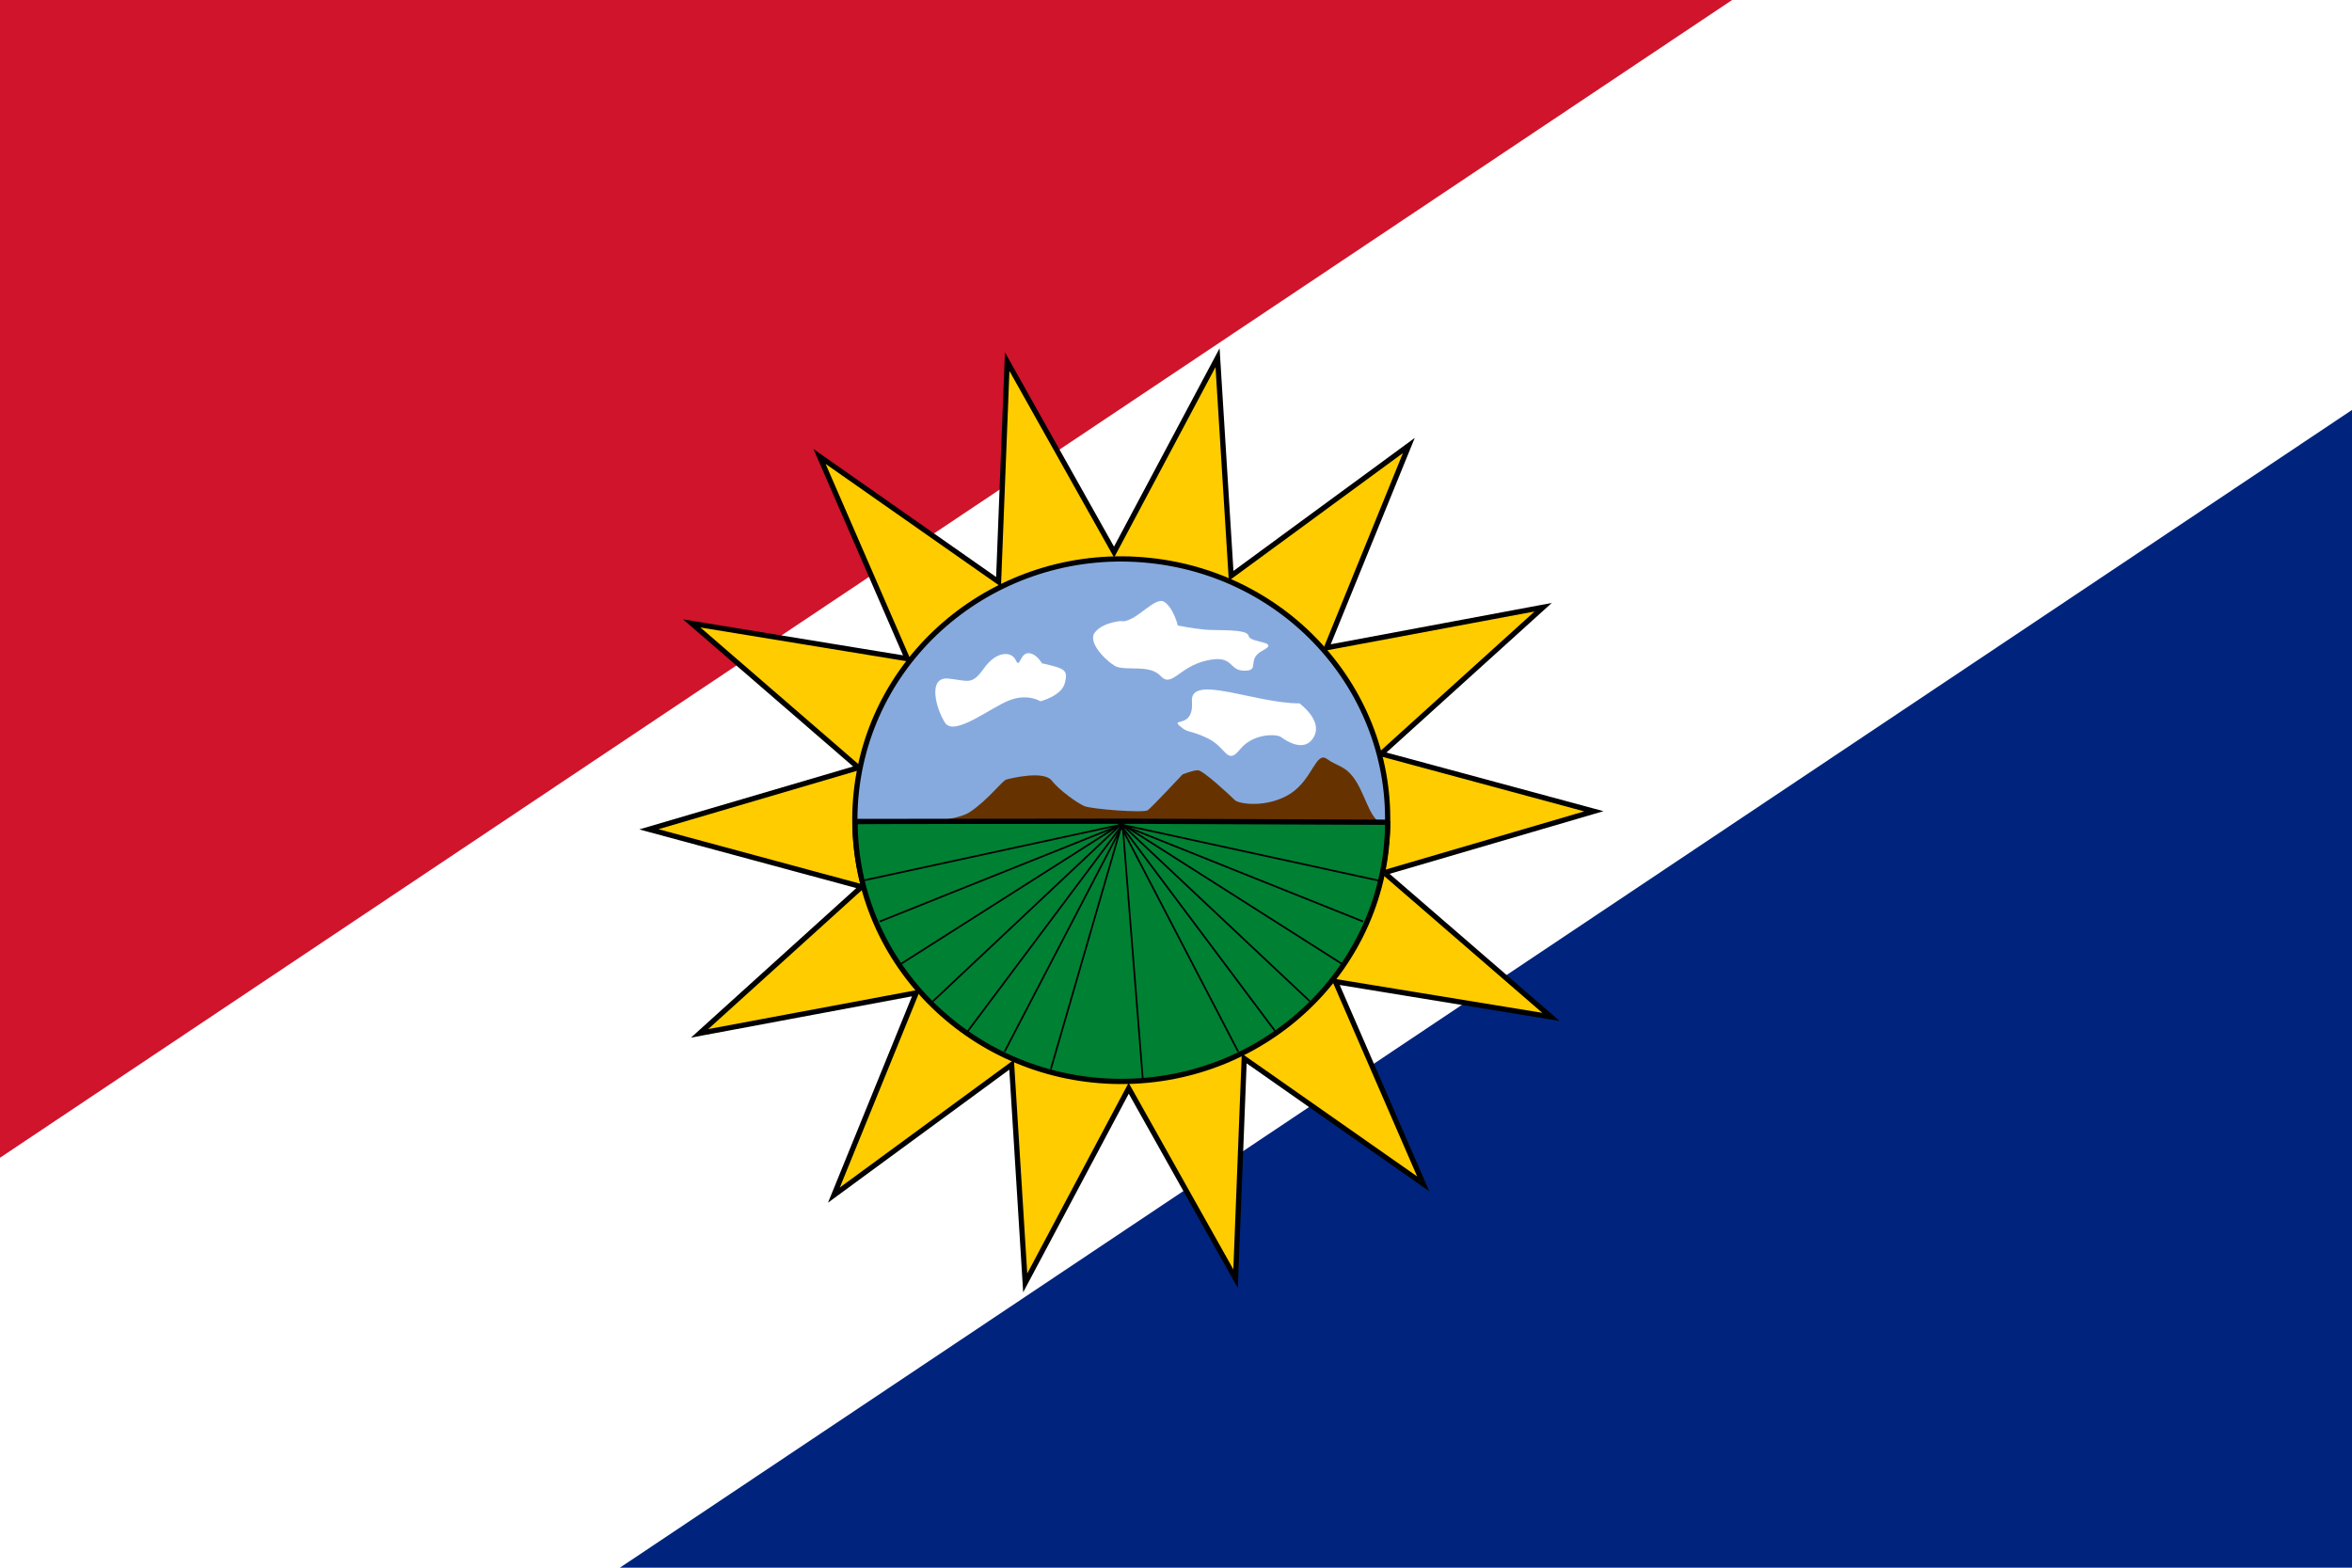 <svg xmlns="http://www.w3.org/2000/svg" viewBox="150 -100 900 600" xml:space="preserve"><path fill="#FFF" d="M150-100h900v600H150z"/><path fill="#00247D" d="M387.2 500H1050V56.9L387.2 500z"/><path fill="#CF142B" d="M812.8-100H150v443.1z"/><path fill="#FC0" stroke="#000" stroke-width="2" stroke-miterlimit="10" d="m615.9 36.9 5.2 83.5 68-49.9-31.5 77.4 82.9-15.5-62 56.1 81.4 22-80.2 23.5 63.8 55.2-82.5-13.5 33.6 77.4-68.5-48-3.3 84.3-40.9-72.9-39.6 74.5-5.2-83.5-68 49.9 31.5-77.4-82.9 15.5 62-56.1-81.4-22 80.2-23.6-63.8-55.2 82.5 13.5-33.6-77.4 68.5 48 3.3-84.3 40.9 72.9 39.6-74.4z"/><path fill="#87AADE" stroke="#000" stroke-width="2" stroke-miterlimit="10" d="M680.4 224.1c-6 54.7-56.2 94.3-112.2 88.4-56-5.8-96.5-54.9-90.5-109.6 6-54.7 56.2-94.3 112.2-88.4 55.7 5.8 96.1 54.4 90.6 108.8"/><g fill="#FFF"><path d="M548.9 153.9c8.6 2 9.8 2.4 8.6 7.4-1.2 5.1-9.4 7.1-9.4 7.1s-4.7-3.1-11.8-.4c-7.1 2.7-21.2 14.1-24.7 8.6s-6.7-17.6 1.2-16.9c7.8.8 9 2.7 13.7-3.9 4.7-6.7 10.6-6.7 12.2-3.1 1.6 3.5 1.6-3.1 5.1-2.7 3.5.4 5.1 4.7 5.1 3.9zM647.3 169.2c-17.2 0-41.9-11.4-41.2-.8.8 10.6-8.2 6.3-4.7 9.4 3.5 3.1 3.1 1.2 10.6 4.7 7.4 3.5 7.4 10.6 12.5 4.3s14.1-5.9 15.7-4.7c1.6 1.2 9 6.3 12.5 0 3.6-6.2-5-12.5-5.4-12.9zM579.5 137.8c5.5 0 12.5-9.8 16.1-7.4 3.5 2.4 5.1 9 5.1 9s5.9 1.2 10.6 1.6c4.7.4 16.1-.4 16.5 2.4.4 2.7 12.2 2 5.5 5.5-6.7 3.5-.8 7.8-7.1 7.8s-3.9-6.3-14.5-3.9-13.3 10.6-17.6 5.9c-4.3-4.7-13.7-1.6-17.6-3.9-3.9-2.4-10.6-9.4-7.4-12.9 2.9-3.7 10.4-4.5 10.4-4.1z"/></g><path fill="#630" d="M480.7 215.5c6.7 0 33.3 0 40.4-4.7 7.1-4.7 12.5-12.2 14.1-12.5 1.6-.4 14.1-3.5 17.2.4 3.1 3.9 9.8 8.6 12.5 9.8 2.7 1.2 22.7 2.7 24.3 1.6 1.6-1.2 13.3-13.7 13.3-13.7s3.9-1.6 5.9-1.6c2 0 12.5 9.8 14.1 11.4 1.6 1.6 12.5 3.1 21.2-2.4 8.6-5.5 9.8-16.5 14.1-13.3 4.3 3.1 7.4 2.4 11.4 9 3.9 6.7 5.1 14.1 10.2 16.1 2.1.8-112.5 23.5-112.5 23.5l-86.2-23.6z"/><path fill="#008033" stroke="#000" stroke-width="2" stroke-miterlimit="10" d="M681 214.7c-.2 55-46 99.4-102.3 99.2-56.1-.2-101.5-44.7-101.5-99.5l101.9-.1 101.9.4z"/><g fill="none" stroke="#000" stroke-width=".647"><path d="m587.3 313.1-7.8-98.4-27.4 94.5"/><path d="m534.4 302.5 45.5-87.4-59.6 79.6M506.9 283.3l72.5-68.2-85.1 54.1"/><path d="m486.6 252.7 92.9-37.2-99.2 21.5M579.5 214.7l-101.5.4"/><path d="M623.8 302.5 578.3 215l59.6 79.6M651.2 283.2 578.7 215l85.1 54.1"/><path d="m671.6 252.7-92.9-37.2 99.2 21.6M578.7 214.6l101.5.4"/></g></svg>